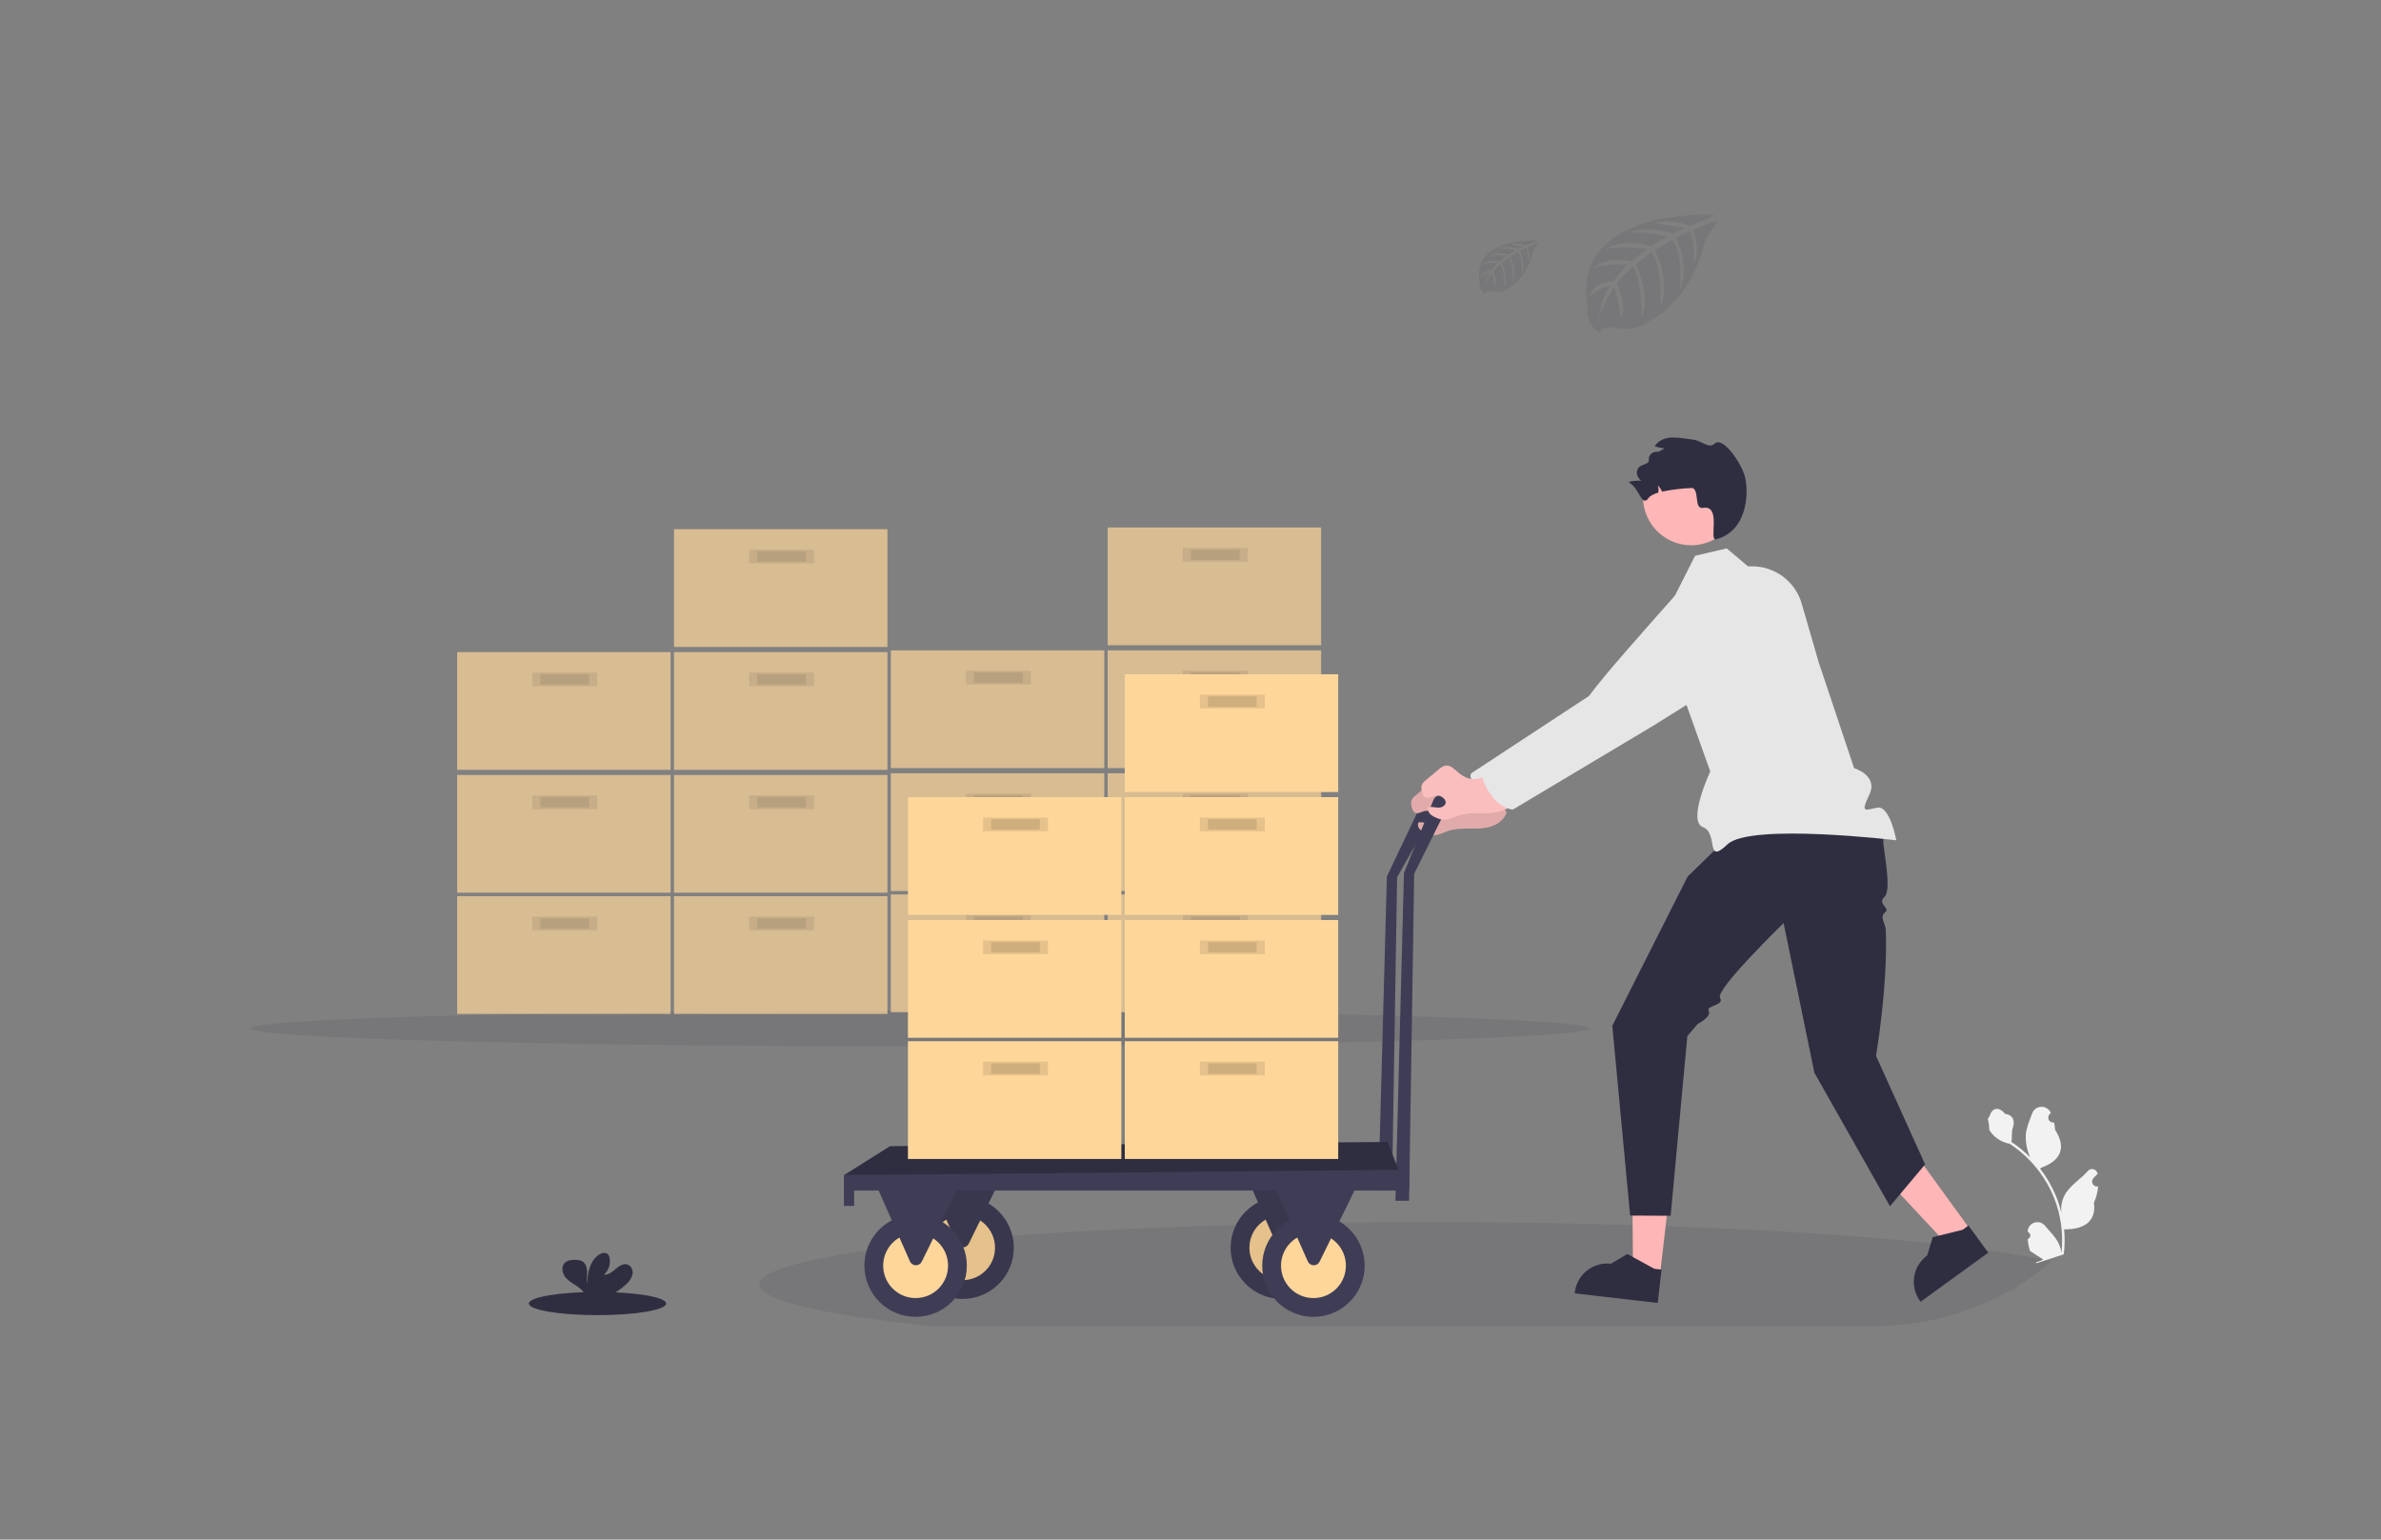 <svg width="1364" height="882" viewBox="0 0 1364 882" fill="none" xmlns="http://www.w3.org/2000/svg">
<rect x="0" y="0" width="1364" height="882" fill="#808080" stroke="none"/>
<g clip-path="url(#clip0_107_838)">
<path opacity="0.1" d="M526.975 599.422C738.739 599.422 910.408 594.825 910.408 589.155C910.408 583.485 738.739 578.889 526.975 578.889C315.21 578.889 143.541 583.485 143.541 589.155C143.541 594.825 315.21 599.422 526.975 599.422Z" fill="#2F2E41"/>
<g opacity="0.7">
<path d="M384.165 513.38H261.896V580.845H384.165V513.38Z" fill="#FED69A"/>
<path opacity="0.1" d="M342.105 525.112H304.936V532.934H342.105V525.112Z" fill="black"/>
<path opacity="0.1" d="M337.459 526.091H309.582V531.957H337.459V526.091Z" fill="black"/>
<path d="M508.389 513.38H386.121V580.845H508.389V513.38Z" fill="#FED69A"/>
<path opacity="0.1" d="M466.33 525.112H429.16V532.934H466.33V525.112Z" fill="black"/>
<path opacity="0.1" d="M461.684 526.091H433.807V531.957H461.684V526.091Z" fill="black"/>
<path d="M384.165 443.959H261.896V511.424H384.165V443.959Z" fill="#FED69A"/>
<path opacity="0.1" d="M342.105 455.691H304.936V463.513H342.105V455.691Z" fill="black"/>
<path opacity="0.1" d="M337.459 456.67H309.582V462.536H337.459V456.67Z" fill="black"/>
<path d="M508.389 443.959H386.121V511.424H508.389V443.959Z" fill="#FED69A"/>
<path opacity="0.1" d="M466.33 455.691H429.16V463.513H466.33V455.691Z" fill="black"/>
<path opacity="0.1" d="M461.684 456.67H433.807V462.536H461.684V456.67Z" fill="black"/>
<path d="M384.165 373.561H261.896V441.026H384.165V373.561Z" fill="#FED69A"/>
<path opacity="0.1" d="M342.105 385.294H304.936V393.116H342.105V385.294Z" fill="black"/>
<path opacity="0.1" d="M337.459 386.271H309.582V392.138H337.459V386.271Z" fill="black"/>
<path d="M508.389 373.561H386.121V441.026H508.389V373.561Z" fill="#FED69A"/>
<path opacity="0.1" d="M466.33 385.294H429.16V393.116H466.33V385.294Z" fill="black"/>
<path opacity="0.1" d="M461.684 386.271H433.807V392.138H461.684V386.271Z" fill="black"/>
<path d="M508.389 303.162H386.121V370.627H508.389V303.162Z" fill="#FED69A"/>
<path opacity="0.1" d="M466.33 314.896H429.16V322.718H466.33V314.896Z" fill="black"/>
<path opacity="0.1" d="M461.684 315.873H433.807V321.74H461.684V315.873Z" fill="black"/>
</g>
<g opacity="0.7">
<path d="M632.614 512.4H510.346V579.866H632.614V512.4Z" fill="#FED69A"/>
<path opacity="0.1" d="M590.554 524.133H553.385V531.955H590.554V524.133Z" fill="black"/>
<path opacity="0.1" d="M585.908 525.111H558.031V530.978H585.908V525.111Z" fill="black"/>
<path d="M756.839 512.4H634.57V579.866H756.839V512.4Z" fill="#FED69A"/>
<path opacity="0.1" d="M714.779 524.133H677.609V531.955H714.779V524.133Z" fill="black"/>
<path opacity="0.1" d="M710.133 525.111H682.256V530.978H710.133V525.111Z" fill="black"/>
<path d="M632.614 442.979H510.346V510.445H632.614V442.979Z" fill="#FED69A"/>
<path opacity="0.1" d="M590.554 454.712H553.385V462.534H590.554V454.712Z" fill="black"/>
<path opacity="0.1" d="M585.908 455.69H558.031V461.557H585.908V455.69Z" fill="black"/>
<path d="M756.839 442.979H634.57V510.445H756.839V442.979Z" fill="#FED69A"/>
<path opacity="0.1" d="M714.779 454.712H677.609V462.534H714.779V454.712Z" fill="black"/>
<path opacity="0.1" d="M710.133 455.69H682.256V461.557H710.133V455.69Z" fill="black"/>
<path d="M632.614 372.581H510.346V440.046H632.614V372.581Z" fill="#FED69A"/>
<path opacity="0.1" d="M590.554 384.314H553.385V392.137H590.554V384.314Z" fill="black"/>
<path opacity="0.1" d="M585.908 385.292H558.031V391.159H585.908V385.292Z" fill="black"/>
<path d="M756.839 372.581H634.57V440.046H756.839V372.581Z" fill="#FED69A"/>
<path opacity="0.1" d="M714.779 384.314H677.609V392.137H714.779V384.314Z" fill="black"/>
<path opacity="0.1" d="M710.133 385.292H682.256V391.159H710.133V385.292Z" fill="black"/>
<path d="M756.839 302.183H634.57V369.648H756.839V302.183Z" fill="#FED69A"/>
<path opacity="0.1" d="M714.779 313.916H677.609V321.738H714.779V313.916Z" fill="black"/>
<path opacity="0.1" d="M710.133 314.894H682.256V320.76H710.133V314.894Z" fill="black"/>
</g>
<path opacity="0.1" d="M982.097 123.107C982.097 123.107 899.747 118.14 909.43 175.828C909.43 175.828 907.474 186.026 916.747 190.651C916.747 190.651 916.894 186.378 925.198 187.835C928.155 188.325 931.158 188.469 934.148 188.265C938.187 187.986 942.026 186.4 945.084 183.748C945.084 183.748 968.237 174.185 977.235 136.366C977.235 136.366 983.897 128.113 983.633 125.992L969.733 131.927C969.733 131.927 974.487 141.949 970.711 150.279C970.711 150.279 970.261 132.288 967.591 132.679C967.053 132.767 960.372 136.15 960.372 136.15C960.372 136.15 968.54 153.603 962.377 166.295C962.377 166.295 964.715 144.784 957.819 137.412L948.038 143.122C948.038 143.122 957.585 161.152 951.109 175.867C951.109 175.867 952.772 153.3 945.974 144.51L937.112 151.423C937.112 151.423 946.082 169.199 940.614 181.401C940.614 181.401 939.9 155.129 935.195 153.144C935.195 153.144 927.438 159.988 926.254 162.785C926.254 162.785 932.397 175.691 928.582 182.496C928.582 182.496 926.245 164.994 924.328 164.896C924.328 164.896 916.6 176.493 915.798 184.452C915.798 184.452 916.131 172.621 922.459 163.792C922.459 163.792 914.986 165.072 910.624 169.922C910.624 169.922 911.827 161.719 924.367 161.005C924.367 161.005 930.754 152.205 932.456 151.667C932.456 151.667 919.994 150.631 912.433 153.975C912.433 153.975 919.085 146.241 934.745 149.761L943.499 142.613C943.499 142.613 927.086 140.374 920.121 142.848C920.121 142.848 928.133 136.004 945.857 141L955.403 135.349C955.403 135.349 941.406 132.337 933.072 133.393C933.072 133.393 941.875 128.651 958.201 133.794L965.048 130.734C965.048 130.734 954.797 128.72 951.794 128.397C948.791 128.074 948.634 127.253 948.634 127.253C955.129 126.17 961.796 126.912 967.894 129.394C967.894 129.394 982.351 124.017 982.097 123.107Z" fill="#2F2E41"/>
<path opacity="0.1" d="M880.525 137.784C880.525 137.784 843.355 135.535 847.708 161.612C847.708 161.612 846.837 166.217 851.004 168.31C851.004 168.31 851.073 166.354 854.829 167.029C856.163 167.253 857.519 167.319 858.869 167.224C860.694 167.1 862.429 166.383 863.808 165.181C863.808 165.181 874.274 160.869 878.344 143.778C878.344 143.778 881.346 140.043 881.229 139.084L874.949 141.763C874.949 141.763 877.101 146.3 875.409 150.065C875.409 150.065 875.204 141.93 874.001 142.125C873.756 142.125 870.734 143.69 870.734 143.69C870.734 143.69 874.431 151.58 871.643 157.32C871.643 157.32 872.7 147.601 869.579 144.267L865.158 146.848C865.158 146.848 869.482 154.993 866.547 161.641C866.547 161.641 867.3 151.443 864.229 147.474L860.228 150.593C860.228 150.593 864.278 158.63 861.813 164.144C861.813 164.144 861.49 152.265 859.358 151.375C859.358 151.375 855.856 154.465 855.318 155.736C855.318 155.736 858.096 161.602 856.374 164.633C856.374 164.633 855.318 156.723 854.418 156.694C854.418 156.694 850.936 161.935 850.564 165.494C850.739 162.172 851.777 158.954 853.577 156.156C851.562 156.538 849.702 157.499 848.226 158.923C848.226 158.923 848.774 155.227 854.438 154.895C854.438 154.895 857.372 150.925 858.096 150.681C858.096 150.681 852.462 150.211 849.048 151.727C849.048 151.727 852.051 148.226 859.133 149.82L863.045 146.594C863.045 146.594 855.631 145.616 852.481 146.701C852.481 146.701 856.1 143.611 864.111 145.86L868.415 143.289C868.415 143.289 862.097 141.92 858.321 142.419C858.321 142.419 862.302 140.268 869.677 142.595L872.758 141.216C872.758 141.216 868.122 140.297 866.762 140.16C865.403 140.023 865.334 139.642 865.334 139.642C868.271 139.153 871.285 139.492 874.04 140.62C874.04 140.62 880.642 138.195 880.525 137.784Z" fill="#2F2E41"/>
<path d="M342.29 753.419C364.012 753.419 381.622 750.442 381.622 746.77C381.622 743.098 364.012 740.121 342.29 740.121C320.568 740.121 302.959 743.098 302.959 746.77C302.959 750.442 320.568 753.419 342.29 753.419Z" fill="#2F2E41"/>
<path d="M358.558 735.897C360.354 734.435 361.661 732.46 362.304 730.236C362.793 727.997 361.835 725.347 359.683 724.477C357.277 723.558 354.704 725.23 352.758 726.911C350.811 728.593 348.571 730.519 346.028 730.157C347.339 728.967 348.319 727.459 348.874 725.778C349.43 724.097 349.541 722.302 349.197 720.566C349.086 719.846 348.782 719.171 348.317 718.61C346.977 717.183 344.561 717.789 342.957 718.913C337.87 722.492 336.452 729.405 336.423 735.613C335.914 733.374 336.344 731.037 336.335 728.769C336.325 726.501 335.689 723.88 333.742 722.678C332.542 722.032 331.192 721.715 329.83 721.759C327.551 721.671 324.998 721.905 323.443 723.577C321.486 725.65 322.005 729.131 323.687 731.399C325.37 733.668 327.942 735.125 330.309 736.699C332.203 737.827 333.818 739.368 335.034 741.206C335.18 741.463 335.298 741.735 335.386 742.018H349.725C352.932 740.385 355.904 738.326 358.558 735.897Z" fill="#2F2E41"/>
<path d="M824.684 457.403C824.603 456.662 824.338 455.953 823.913 455.342C823.487 454.73 822.915 454.235 822.248 453.902C821.687 453.663 821.083 453.539 820.473 453.538C819.863 453.537 819.258 453.659 818.696 453.896C818.134 454.133 817.625 454.481 817.2 454.919C816.775 455.357 816.443 455.875 816.223 456.444L794.498 502.135L789.607 682.042H797.433L800.367 502.536L824.273 460.238C824.705 459.36 824.849 458.367 824.684 457.403Z" fill="#3F3D56"/>
<path opacity="0.1" d="M1175.06 722.677C1168.65 728.276 1161.75 733.286 1154.44 737.646C1154.32 737.807 1154.2 737.957 1154.06 738.096C1153.28 738.754 1152.36 739.217 1151.37 739.445C1127.13 752.949 1099.81 759.961 1072.06 759.802H534.253C472.629 753.466 435.029 745.068 435.029 735.847C435.029 728.7 457.605 722.041 496.476 716.468C500.506 715.882 504.709 715.314 509.085 714.767C511.778 714.428 514.533 714.102 517.35 713.789L522.133 713.232C525.681 712.828 529.323 712.433 533.059 712.049H533.362L537.275 711.658C540.581 711.315 543.956 710.993 547.399 710.68L549.903 710.455L556.29 709.888C560.438 709.516 564.676 709.161 569.006 708.822C572.599 708.542 576.251 708.262 579.961 707.981C617.581 705.195 660.952 703.092 708.147 701.733L721.626 701.274L726.165 701.176L735.751 700.961L739.595 700.883L743.635 700.805L746.51 700.756L760.009 700.541L766.944 700.443H768.362C784.762 700.247 801.469 700.146 818.482 700.14C852.111 700.14 884.723 700.541 915.798 701.303C933.64 701.733 950.937 702.281 967.689 702.946H967.845C1016.15 704.843 1059.38 707.639 1095.16 711.11L1095.82 711.178C1105 712.068 1113.7 713.017 1121.85 713.994C1129.53 714.914 1136.74 715.882 1143.43 716.869C1145.75 717.211 1148 717.563 1150.19 717.905L1150.75 718.003C1160.02 719.499 1168.16 721.025 1175.06 722.677Z" fill="#2F2E41"/>
<path d="M847.953 452.025C844.745 453.667 841.331 455.349 837.742 455.114C834.514 454.909 831.569 453.159 829.144 451.018C827.187 449.316 825.172 447.195 822.6 447.371C820.878 447.488 819.431 448.651 818.1 449.756L811.009 455.691C809.815 456.493 808.913 457.659 808.436 459.016C808.296 459.936 808.353 460.876 808.603 461.773C808.925 463.357 809.463 465.205 810.989 465.743C812.515 466.28 814.178 465.127 815.792 464.687C816.778 464.435 817.813 464.453 818.79 464.741C819.766 465.028 820.646 465.574 821.338 466.32C821.915 466.886 822.263 467.645 822.316 468.451C822.316 470.221 820.36 471.384 818.56 471.472C816.76 471.56 815.039 470.974 813.259 471.081C813.151 471.068 813.042 471.076 812.938 471.105C812.833 471.134 812.736 471.184 812.651 471.251C812.566 471.319 812.496 471.402 812.444 471.497C812.392 471.593 812.36 471.697 812.349 471.805C812.238 472.422 812.285 473.058 812.485 473.653C812.685 474.247 813.032 474.782 813.493 475.207C814.423 476.055 815.505 476.719 816.682 477.163C818.05 477.839 819.527 478.269 821.045 478.434C824.048 478.63 826.806 476.967 829.652 475.999C833.487 474.709 837.614 474.67 841.664 474.679C845.713 474.689 849.822 474.748 853.705 473.614C857.588 472.479 861.276 469.967 862.792 466.222C862.971 465.872 863.029 465.474 862.958 465.088C862.807 464.676 862.516 464.33 862.137 464.11C856.679 460.072 854.468 455.163 848.325 452.259L847.953 452.025Z" fill="#FBBEBE"/>
<path opacity="0.1" d="M847.953 452.025C844.745 453.667 841.331 455.349 837.742 455.114C834.514 454.909 831.569 453.159 829.144 451.018C827.187 449.316 825.172 447.195 822.6 447.371C820.878 447.488 819.431 448.651 818.1 449.756L811.009 455.691C809.815 456.493 808.913 457.659 808.436 459.016C808.296 459.936 808.353 460.876 808.603 461.773C808.925 463.357 809.463 465.205 810.989 465.743C812.515 466.28 814.178 465.127 815.792 464.687C816.778 464.435 817.813 464.453 818.79 464.741C819.766 465.028 820.646 465.574 821.338 466.32C821.915 466.886 822.263 467.645 822.316 468.451C822.316 470.221 820.36 471.384 818.56 471.472C816.76 471.56 815.039 470.974 813.259 471.081C813.151 471.068 813.042 471.076 812.938 471.105C812.833 471.134 812.736 471.184 812.651 471.251C812.566 471.319 812.496 471.402 812.444 471.497C812.392 471.593 812.36 471.697 812.349 471.805C812.238 472.422 812.285 473.058 812.485 473.653C812.685 474.247 813.032 474.782 813.493 475.207C814.423 476.055 815.505 476.719 816.682 477.163C818.05 477.839 819.527 478.269 821.045 478.434C824.048 478.63 826.806 476.967 829.652 475.999C833.487 474.709 837.614 474.67 841.664 474.679C845.713 474.689 849.822 474.748 853.705 473.614C857.588 472.479 861.276 469.967 862.792 466.222C862.971 465.872 863.029 465.474 862.958 465.088C862.807 464.676 862.516 464.33 862.137 464.11C856.679 460.072 854.468 455.163 848.325 452.259L847.953 452.025Z" fill="black"/>
<path d="M734.342 744.129C750.549 744.129 763.687 730.997 763.687 714.797C763.687 698.597 750.549 685.464 734.342 685.464C718.136 685.464 704.998 698.597 704.998 714.797C704.998 730.997 718.136 744.129 734.342 744.129Z" fill="#3F3D56"/>
<path opacity="0.1" d="M734.342 744.129C750.549 744.129 763.687 730.997 763.687 714.797C763.687 698.597 750.549 685.464 734.342 685.464C718.136 685.464 704.998 698.597 704.998 714.797C704.998 730.997 718.136 744.129 734.342 744.129Z" fill="black"/>
<path d="M734.343 733.374C744.607 733.374 752.927 725.057 752.927 714.797C752.927 704.537 744.607 696.22 734.343 696.22C724.079 696.22 715.758 704.537 715.758 714.797C715.758 725.057 724.079 733.374 734.343 733.374Z" fill="#FED69A"/>
<path opacity="0.1" d="M734.343 733.374C744.607 733.374 752.927 725.057 752.927 714.797C752.927 704.537 744.607 696.22 734.343 696.22C724.079 696.22 715.758 704.537 715.758 714.797C715.758 725.057 724.079 733.374 734.343 733.374Z" fill="black"/>
<path d="M711.844 668.842L731.094 712.353C731.38 713.005 731.848 713.562 732.44 713.957C733.033 714.353 733.727 714.57 734.439 714.585C735.152 714.599 735.854 714.41 736.462 714.038C737.07 713.667 737.559 713.13 737.872 712.49L760.751 665.909L711.844 668.842Z" fill="#3F3D56"/>
<path opacity="0.1" d="M711.844 668.842L731.094 712.353C731.38 713.005 731.848 713.562 732.44 713.957C733.033 714.353 733.727 714.57 734.439 714.585C735.152 714.599 735.854 714.41 736.462 714.038C737.07 713.667 737.559 713.13 737.872 712.49L760.751 665.909L711.844 668.842Z" fill="black"/>
<path d="M551.428 744.129C567.635 744.129 580.773 730.997 580.773 714.797C580.773 698.597 567.635 685.464 551.428 685.464C535.222 685.464 522.084 698.597 522.084 714.797C522.084 730.997 535.222 744.129 551.428 744.129Z" fill="#3F3D56"/>
<path opacity="0.1" d="M551.428 744.129C567.635 744.129 580.773 730.997 580.773 714.797C580.773 698.597 567.635 685.464 551.428 685.464C535.222 685.464 522.084 698.597 522.084 714.797C522.084 730.997 535.222 744.129 551.428 744.129Z" fill="black"/>
<path d="M551.429 733.374C561.693 733.374 570.013 725.057 570.013 714.797C570.013 704.537 561.693 696.22 551.429 696.22C541.164 696.22 532.844 704.537 532.844 714.797C532.844 725.057 541.164 733.374 551.429 733.374Z" fill="#FED69A"/>
<path opacity="0.1" d="M551.429 733.374C561.693 733.374 570.013 725.057 570.013 714.797C570.013 704.537 561.693 696.22 551.429 696.22C541.164 696.22 532.844 704.537 532.844 714.797C532.844 725.057 541.164 733.374 551.429 733.374Z" fill="black"/>
<path d="M528.932 668.842L548.182 712.353C548.468 713.005 548.935 713.562 549.528 713.957C550.121 714.353 550.815 714.57 551.527 714.585C552.24 714.599 552.941 714.41 553.55 714.038C554.158 713.667 554.647 713.13 554.96 712.49L577.839 665.909L528.932 668.842Z" fill="#3F3D56"/>
<path opacity="0.1" d="M528.932 668.842L548.182 712.353C548.468 713.005 548.935 713.562 549.528 713.957C550.121 714.353 550.815 714.57 551.527 714.585C552.24 714.599 552.941 714.41 553.55 714.038C554.158 713.667 554.647 713.13 554.96 712.49L577.839 665.909L528.932 668.842Z" fill="black"/>
<path d="M829.574 459.358C829.494 458.617 829.229 457.908 828.803 457.297C828.378 456.685 827.805 456.19 827.139 455.857C826.577 455.618 825.974 455.494 825.363 455.493C824.753 455.492 824.149 455.614 823.587 455.851C823.024 456.088 822.516 456.436 822.091 456.874C821.666 457.312 821.333 457.83 821.113 458.399L804.279 500.179L799.389 687.908H807.214L810.148 500.58L829.163 462.193C829.596 461.315 829.74 460.322 829.574 459.358Z" fill="#3F3D56"/>
<path d="M483.447 673.242L509.857 656.62L794.987 654.176L802.323 673.242H483.447Z" fill="#2F2E41"/>
<path d="M483.447 690.842V673.242L807.488 670.113L807.175 682.042H489.316V690.842H483.447Z" fill="#3F3D56"/>
<path d="M524.53 754.396C540.736 754.396 553.874 741.263 553.874 725.063C553.874 708.863 540.736 695.73 524.53 695.73C508.323 695.73 495.186 708.863 495.186 725.063C495.186 741.263 508.323 754.396 524.53 754.396Z" fill="#3F3D56"/>
<path d="M524.53 743.64C534.794 743.64 543.115 735.323 543.115 725.063C543.115 714.803 534.794 706.485 524.53 706.485C514.266 706.485 505.945 714.803 505.945 725.063C505.945 735.323 514.266 743.64 524.53 743.64Z" fill="#FED69A"/>
<path d="M502.031 679.109L521.281 722.619C521.568 723.271 522.035 723.828 522.628 724.224C523.221 724.619 523.914 724.837 524.627 724.851C525.339 724.866 526.041 724.676 526.649 724.305C527.258 723.934 527.747 723.396 528.06 722.756L550.939 676.176L502.031 679.109Z" fill="#3F3D56"/>
<path d="M752.438 754.396C768.645 754.396 781.783 741.263 781.783 725.063C781.783 708.863 768.645 695.73 752.438 695.73C736.232 695.73 723.094 708.863 723.094 725.063C723.094 741.263 736.232 754.396 752.438 754.396Z" fill="#3F3D56"/>
<path d="M752.438 743.64C762.702 743.64 771.023 735.323 771.023 725.063C771.023 714.803 762.702 706.485 752.438 706.485C742.174 706.485 733.854 714.803 733.854 725.063C733.854 735.323 742.174 743.64 752.438 743.64Z" fill="#FED69A"/>
<path d="M729.939 679.109L749.189 722.619C749.476 723.271 749.943 723.828 750.536 724.224C751.129 724.619 751.822 724.837 752.535 724.851C753.247 724.866 753.949 724.676 754.558 724.305C755.166 723.934 755.655 723.396 755.968 722.756L778.847 676.176L729.939 679.109Z" fill="#3F3D56"/>
<path d="M642.395 596.488H520.127V663.953H642.395V596.488Z" fill="#FED69A"/>
<path opacity="0.1" d="M600.336 608.221H563.166V616.043H600.336V608.221Z" fill="black"/>
<path opacity="0.1" d="M595.69 609.199H567.812V615.066H595.69V609.199Z" fill="black"/>
<path d="M766.62 596.488H644.352V663.953H766.62V596.488Z" fill="#FED69A"/>
<path opacity="0.1" d="M724.56 608.221H687.391V616.043H724.56V608.221Z" fill="black"/>
<path opacity="0.1" d="M719.914 609.199H692.037V615.066H719.914V609.199Z" fill="black"/>
<path d="M642.395 527.067H520.127V594.533H642.395V527.067Z" fill="#FED69A"/>
<path opacity="0.1" d="M600.336 538.801H563.166V546.623H600.336V538.801Z" fill="black"/>
<path opacity="0.1" d="M595.69 539.778H567.812V545.645H595.69V539.778Z" fill="black"/>
<path d="M766.62 527.067H644.352V594.533H766.62V527.067Z" fill="#FED69A"/>
<path opacity="0.1" d="M724.56 538.801H687.391V546.623H724.56V538.801Z" fill="black"/>
<path opacity="0.1" d="M719.914 539.778H692.037V545.645H719.914V539.778Z" fill="black"/>
<path d="M642.395 456.669H520.127V524.134H642.395V456.669Z" fill="#FED69A"/>
<path opacity="0.1" d="M600.336 468.402H563.166V476.224H600.336V468.402Z" fill="black"/>
<path opacity="0.1" d="M595.69 469.38H567.812V475.246H595.69V469.38Z" fill="black"/>
<path d="M766.62 456.669H644.352V524.134H766.62V456.669Z" fill="#FED69A"/>
<path opacity="0.1" d="M724.56 468.402H687.391V476.224H724.56V468.402Z" fill="black"/>
<path opacity="0.1" d="M719.914 469.38H692.037V475.246H719.914V469.38Z" fill="black"/>
<path d="M766.62 386.271H644.352V453.736H766.62V386.271Z" fill="#FED69A"/>
<path opacity="0.1" d="M724.56 398.004H687.391V405.826H724.56V398.004Z" fill="black"/>
<path opacity="0.1" d="M719.914 398.981H692.037V404.848H719.914V398.981Z" fill="black"/>
<path d="M950.967 730.255L935.505 728.465L935.04 667.994L957.86 670.635L950.967 730.255Z" fill="#FFB6B6"/>
<path d="M949.647 746.443L902.097 740.94L902.166 740.339C902.734 735.432 905.228 730.952 909.099 727.884C912.971 724.816 917.904 723.411 922.812 723.978L922.813 723.979L932.26 718.396L947.704 726.859L951.855 727.339L949.647 746.443Z" fill="#2F2E41"/>
<path d="M1129.01 704.832L1116.42 713.966L1075.16 669.73L1093.76 656.247L1129.01 704.832Z" fill="#FFB6B6"/>
<path d="M1138.99 717.646L1100.25 745.741L1099.89 745.252C1096.99 741.253 1095.8 736.266 1096.57 731.388C1097.35 726.51 1100.03 722.14 1104.03 719.239L1104.03 719.239L1107.21 708.739L1124.31 704.531L1127.69 702.079L1138.99 717.646Z" fill="#2F2E41"/>
<path d="M1161.59 709.802C1162 709.688 1162.36 709.45 1162.64 709.121C1162.91 708.791 1163.07 708.387 1163.1 707.961C1163.14 707.536 1163.04 707.11 1162.82 706.743C1162.61 706.375 1162.28 706.082 1161.9 705.904L1161.58 705.41C1161.59 705.361 1161.59 705.312 1161.59 705.263C1161.69 704.165 1162.1 703.119 1162.79 702.257C1163.47 701.394 1164.39 700.752 1165.44 700.413C1166.49 700.074 1167.62 700.052 1168.68 700.35C1169.74 700.648 1170.69 701.252 1171.41 702.088C1174.27 705.421 1177.58 708.618 1179.42 712.534C1180.24 714.265 1180.74 716.124 1180.92 718.028C1181.99 708.585 1181.02 699.022 1178.07 689.987C1177.33 687.721 1176.46 685.498 1175.47 683.329C1174.65 681.551 1173.76 679.812 1172.79 678.114C1167.54 668.9 1160.17 661.065 1151.29 655.25C1147.7 654.587 1144.4 652.841 1141.84 650.245C1140.91 649.314 1140.12 648.253 1139.5 647.096C1139.86 647.029 1139.1 641.488 1138.73 641.252C1138.97 640.369 1139.71 639.727 1140 638.847C1141.44 634.472 1145.23 633.913 1148.67 638.089C1153.32 638.795 1154.46 642.125 1153.06 646.142C1152.17 648.699 1152.87 651.536 1152.22 654.174C1152.42 654.308 1152.62 654.435 1152.82 654.569C1156.48 657.033 1159.89 659.85 1163 662.978C1161.16 658.933 1160.32 654.51 1160.53 650.074C1160.84 645.899 1162.68 641.868 1164.16 637.866C1164.54 636.795 1165.24 635.861 1166.15 635.184C1167.07 634.507 1168.16 634.117 1169.3 634.063C1170.44 634.008 1171.57 634.292 1172.54 634.879C1173.52 635.465 1174.3 636.328 1174.79 637.358C1174.81 637.403 1174.83 637.448 1174.85 637.493C1174.54 637.827 1174.25 638.17 1173.97 638.524C1173.62 638.972 1173.41 639.515 1173.38 640.082C1173.34 640.65 1173.47 641.215 1173.76 641.705C1174.05 642.194 1174.49 642.584 1175 642.825C1175.52 643.065 1176.09 643.144 1176.65 643.051L1176.71 643.041C1177.02 644.431 1177.22 645.842 1177.32 647.263C1184.64 658.681 1179.16 665.508 1169.28 668.972C1169.1 669.157 1168.92 669.339 1168.74 669.518C1172.38 674.25 1175.4 679.436 1177.7 684.945C1179.05 688.199 1180.14 691.556 1180.95 694.984L1180.93 694.861C1180.43 690.916 1181.31 686.922 1183.42 683.552C1186.57 678.598 1192.23 675.298 1195.95 670.928C1196.34 670.449 1196.86 670.091 1197.44 669.897C1198.03 669.703 1198.66 669.681 1199.26 669.834C1199.86 669.986 1200.4 670.306 1200.83 670.757C1201.25 671.208 1201.53 671.77 1201.65 672.378L1201.67 672.508C1201.07 673.018 1200.5 673.564 1199.97 674.144C1199.66 674.477 1199.37 674.821 1199.09 675.175C1198.74 675.622 1198.53 676.166 1198.5 676.733C1198.46 677.301 1198.59 677.866 1198.88 678.356C1199.17 678.845 1199.61 679.235 1200.12 679.475C1200.64 679.716 1201.21 679.795 1201.77 679.702L1201.83 679.692C1201.87 679.685 1201.91 679.68 1201.95 679.672C1201.69 682.888 1200.89 686.036 1199.56 688.978C1201.12 700.529 1192.79 704.403 1182.48 704.27L1182.47 704.271C1182.91 709.023 1182.84 713.807 1182.29 718.546L1166.58 723.694C1166.47 723.538 1166.36 723.374 1166.25 723.217C1167.73 722.831 1169.16 722.266 1170.51 721.533C1168.88 720.485 1167.24 719.427 1165.6 718.379C1165.57 718.361 1165.54 718.34 1165.5 718.318C1164.67 717.781 1163.84 717.25 1163.01 716.712L1163 716.711C1162.24 714.479 1161.76 712.156 1161.59 709.802Z" fill="#F2F2F2"/>
<path d="M957.059 696.495L933.851 696.38L923.64 587.648L966.793 502.155L996.789 472.961L1053.66 454.322C1053.66 454.322 1079.65 468.495 1078.91 481.806C1078.68 485.851 1084.01 509.793 1079.56 513.821C1075.11 517.849 1083.26 520.235 1079.89 522.671C1076.53 525.106 1080.15 529.237 1080.29 532.591C1081.62 564.85 1074.7 604.852 1074.7 604.852L1102.83 667.056L1082.7 691.027L1039.4 614.548L1021.77 528.827C1021.77 528.827 982.58 566.894 985.336 571.593C988.093 576.291 977.205 575.749 978.862 579.191C980.52 582.634 972.612 586.527 972.612 586.527L966.63 593.548L957.059 696.495Z" fill="#2F2E41"/>
<path d="M959.722 341.012L981.001 353.159C981.994 353.726 982.857 354.494 983.535 355.414C984.214 356.333 984.692 357.385 984.94 358.5C985.188 359.616 985.199 360.771 984.974 361.891C984.749 363.011 984.292 364.071 983.633 365.005L931.298 416.329L852.555 457.874C852.555 457.874 838.862 445.653 843.262 442.719C847.662 439.786 910.265 398.728 910.265 398.728C920.046 385.53 940.096 363.232 959.722 341.012Z" fill="#E6E6E6"/>
<path d="M989.17 314.166L971.066 318.39L953.494 353.104L952.281 364.119C944.728 371.992 951.947 365.317 955.999 375.448L979.76 441.978C979.76 441.978 966.441 470.346 975.549 473.847C984.657 477.348 976.674 496.03 989.633 483.697C1002.59 471.364 1086.33 481.368 1086.33 481.368C1086.33 481.368 1082.68 461.24 1075.4 462.703C1068.13 464.167 1065.83 465.975 1070.95 455.085C1076.06 444.195 1062.16 440.066 1062.16 440.066L1041.86 379.348L1032.14 345.784C1030.32 339.512 1026.48 334.017 1021.21 330.155C1015.95 326.293 1009.55 324.282 1003.02 324.434L1001.4 324.472L989.17 314.166Z" fill="#E6E6E6"/>
<path d="M977.455 310.996C962.961 315.747 947.356 307.851 942.602 293.36C937.847 278.869 945.742 263.271 960.236 258.521C974.731 253.77 990.335 261.666 995.09 276.157C999.845 290.647 991.949 306.246 977.455 310.996Z" fill="#FFB6B6"/>
<path d="M999.171 271.634C1001.94 279.581 1002.29 303.716 983.159 308.96C978.718 310.163 986.092 290.139 976.429 290.859C976.224 290.876 976.007 290.905 975.777 290.947C975.531 290.993 975.281 291.013 975.031 291.006C970.533 290.883 973.53 280.845 969.513 279.547C963.674 279.761 957.864 280.459 952.14 281.633C951.566 280.313 950.75 279.112 949.734 278.092C950.186 279.424 950.253 280.856 949.929 282.224C947.383 282.999 945.356 283.975 944.466 285.234C940.372 291.007 939.354 279.678 933.135 276.335C933.688 275.481 938.546 275.267 940.135 275.445C939.448 274.862 938.869 274.164 938.424 273.382C937.906 272.534 937.66 271.549 937.718 270.558C937.776 269.566 938.135 268.617 938.748 267.835C940.14 266.336 942.494 266.204 944.085 264.926C944.276 264.743 944.419 264.516 944.501 264.265C944.582 264.014 944.601 263.746 944.554 263.486C944.498 262.855 944.582 262.22 944.799 261.626C945.017 261.032 945.363 260.493 945.813 260.047C946.263 259.602 946.805 259.261 947.402 259.049C947.998 258.838 948.634 258.76 949.264 258.822C949.515 258.872 949.773 258.859 950.018 258.786C951.256 258.293 952.429 257.651 953.512 256.875C951.946 256.69 950.397 256.382 948.879 255.955C948.571 255.863 948.255 255.773 947.945 255.673C949.436 253.04 952.411 251.443 955.406 250.907C958.56 250.344 961.795 250.772 964.978 251.192C966.819 251.446 968.657 251.698 970.491 251.949C974.378 252.466 979.259 257.139 981.984 254.32C986.589 249.565 996.406 263.694 999.171 271.634Z" fill="#2F2E41"/>
<path d="M853.823 443.228C850.615 444.87 847.201 446.551 843.612 446.316C840.384 446.111 837.44 444.36 835.014 442.219C833.058 440.518 831.043 438.396 828.47 438.572C826.749 438.689 825.301 439.853 823.971 440.957L816.881 446.89C815.687 447.692 814.785 448.858 814.308 450.214C814.169 451.134 814.225 452.074 814.475 452.971C814.798 454.555 815.336 456.402 816.862 456.94C818.388 457.478 820.05 456.324 821.664 455.885C822.65 455.633 823.686 455.652 824.662 455.939C825.638 456.227 826.518 456.772 827.21 457.518C827.787 458.084 828.135 458.843 828.189 459.649C828.189 461.418 826.233 462.582 824.433 462.669C822.633 462.757 820.912 462.171 819.132 462.278C819.024 462.264 818.915 462.272 818.811 462.302C818.706 462.331 818.609 462.38 818.524 462.448C818.44 462.515 818.369 462.599 818.317 462.694C818.265 462.789 818.233 462.894 818.222 463.001C818.112 463.619 818.159 464.254 818.359 464.849C818.559 465.443 818.905 465.978 819.367 466.403C820.296 467.251 821.378 467.915 822.556 468.359C823.924 469.035 825.401 469.465 826.918 469.63C829.921 469.826 832.679 468.164 835.525 467.197C839.359 465.907 843.486 465.868 847.536 465.878C851.585 465.888 855.693 465.947 859.576 464.814C863.459 463.68 867.146 461.168 868.662 457.424C868.841 457.075 868.899 456.676 868.828 456.29C868.677 455.878 868.386 455.532 868.006 455.312C862.548 451.274 860.337 446.367 854.195 443.463L853.823 443.228Z" fill="#FBBEBE"/>
<path d="M997.712 344.183L1015.08 361.468C1015.89 362.274 1016.52 363.241 1016.93 364.306C1017.35 365.371 1017.53 366.511 1017.48 367.652C1017.43 368.794 1017.14 369.912 1016.63 370.934C1016.12 371.957 1015.4 372.861 1014.52 373.59L946.946 415.841L866.74 463.748C866.74 463.748 860.381 463.747 854.512 455.924C848.642 448.1 849.13 443.211 849.13 443.211L929.826 390.415C934.11 375.003 972.796 360.592 997.712 344.183Z" fill="#E6E6E6"/>
</g>
<defs>
<clipPath id="clip0_107_838">
<rect width="1119" height="636.774" fill="white" transform="translate(123 123)"/>
</clipPath>
</defs>
</svg>
